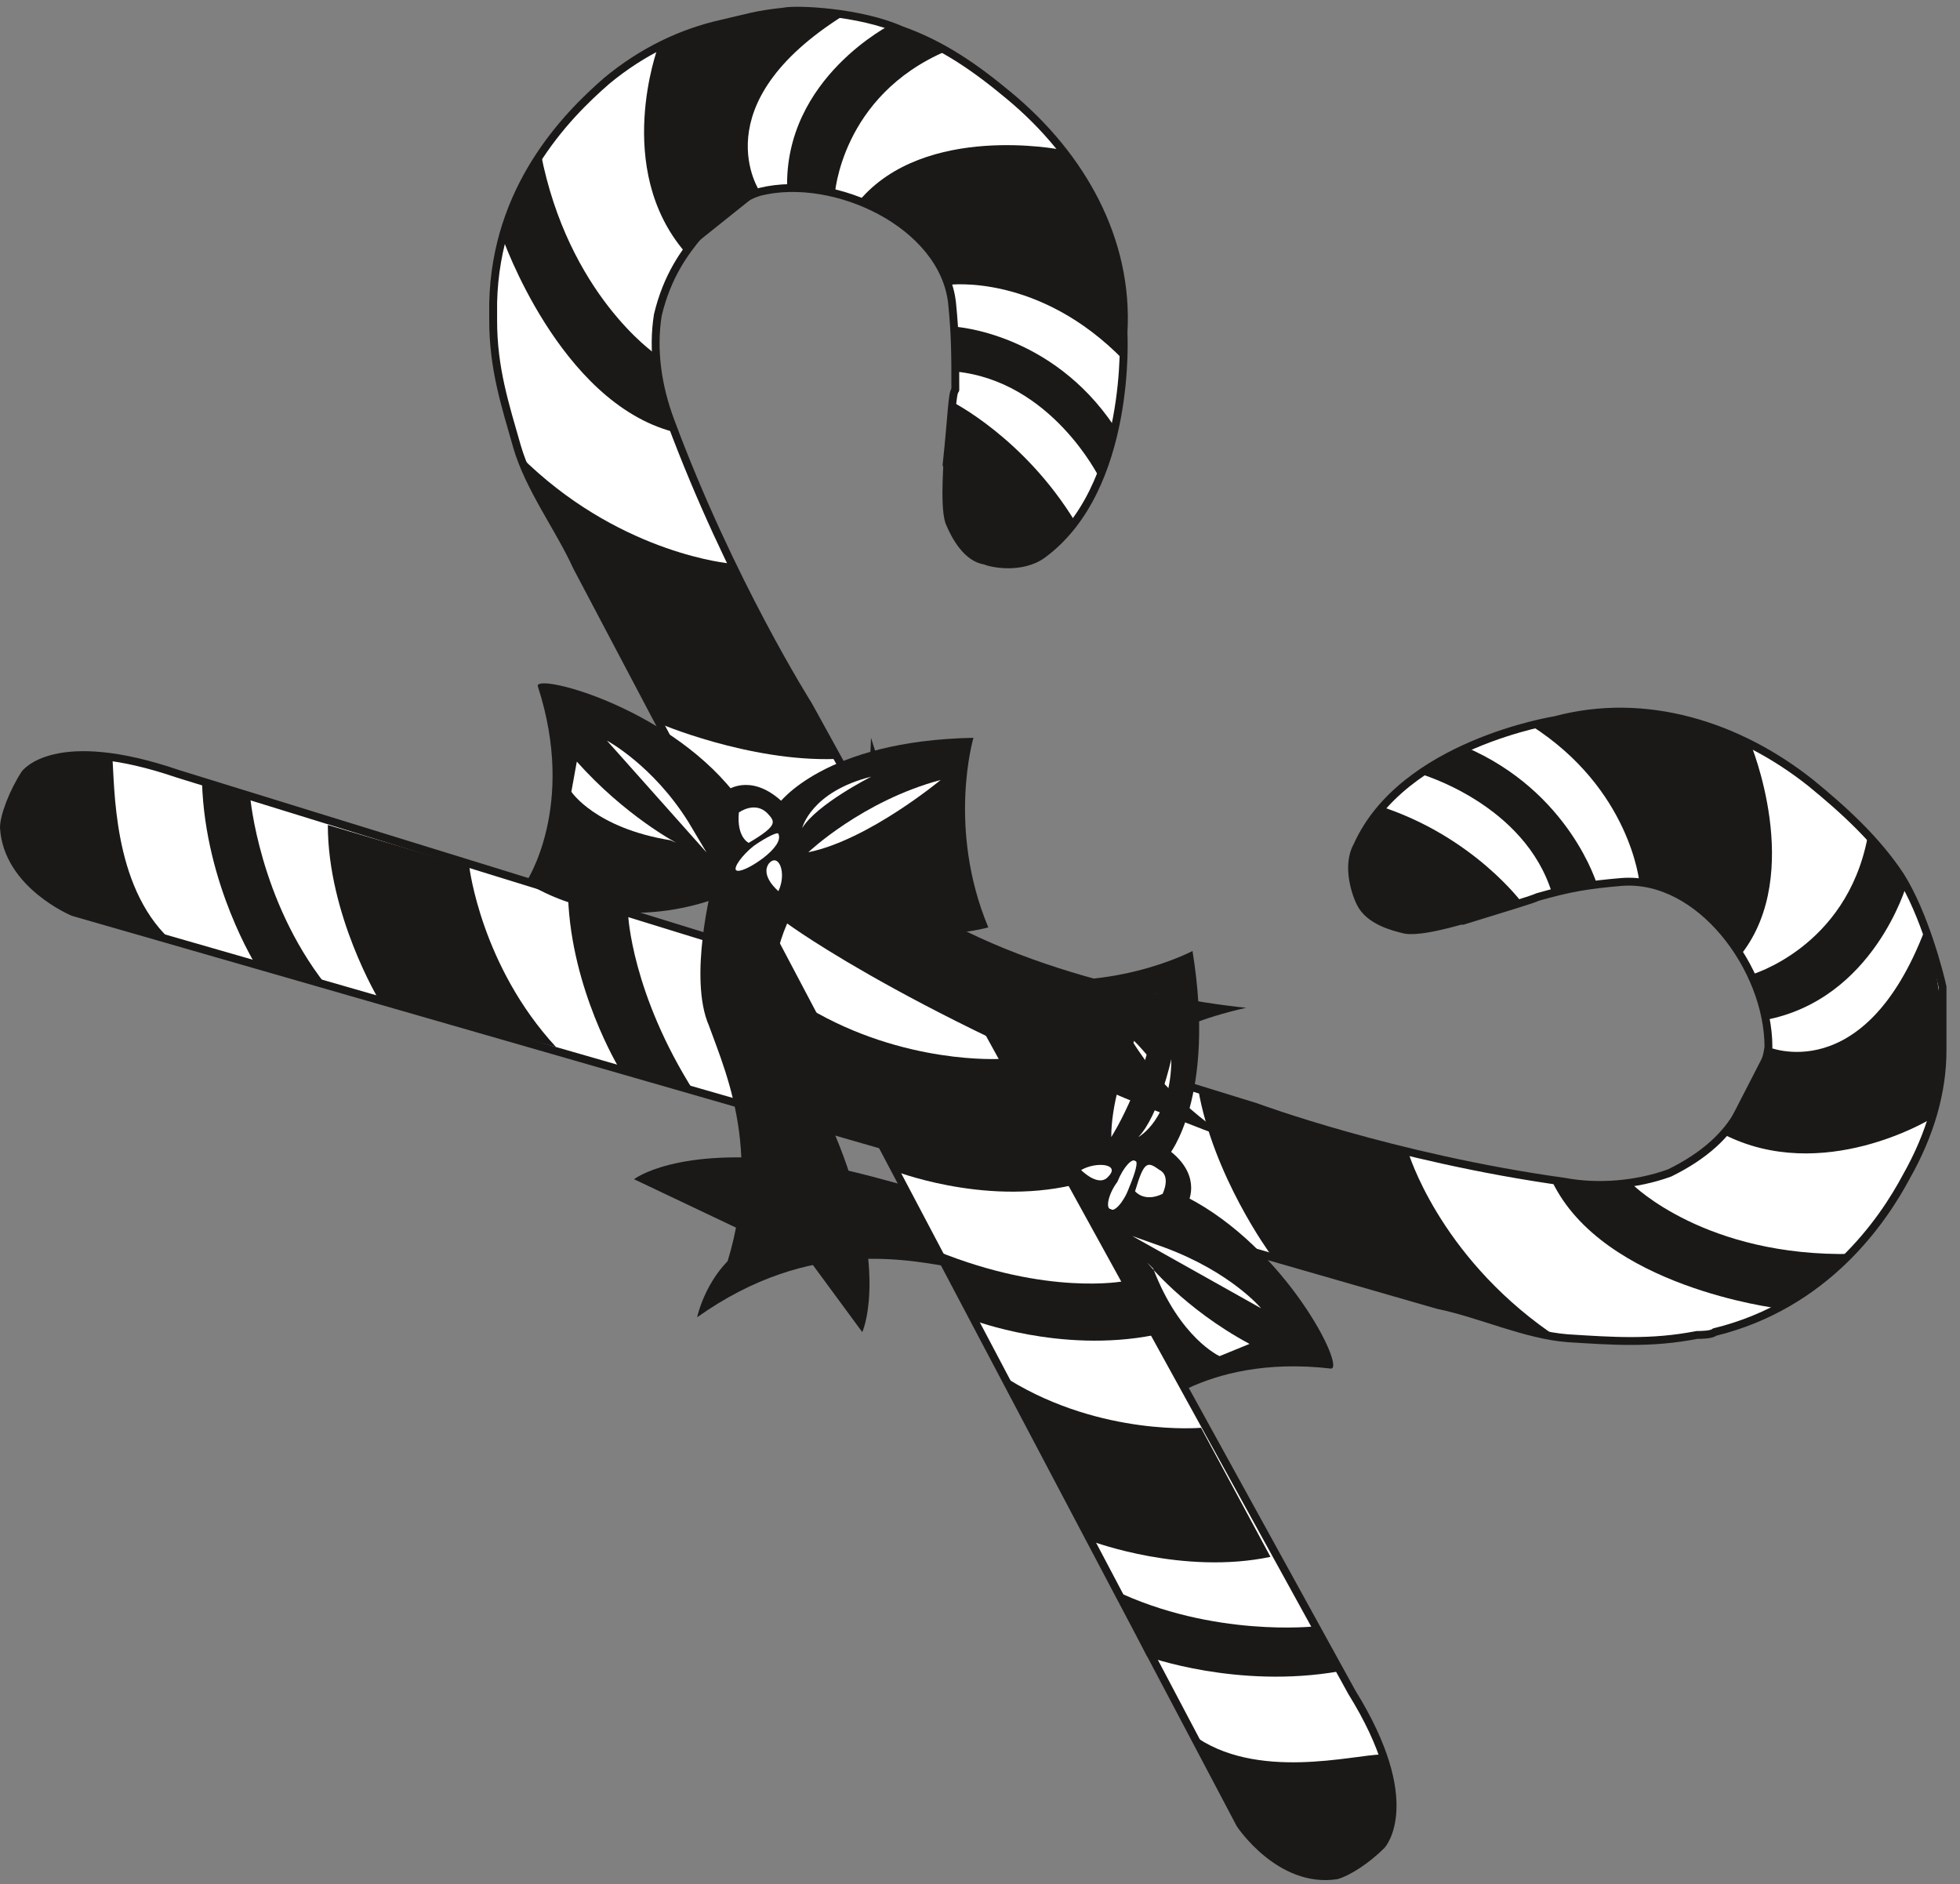 <svg xmlns="http://www.w3.org/2000/svg" xml:space="preserve" width="89.74mm" height="86.26mm" fill-rule="evenodd" stroke-linejoin="round" stroke-width="28.222" preserveAspectRatio="xMidYMid" version="1.2" viewBox="0 0 8974 8626"><rect x="0" y="0" width="8974" height="8626" fill="#808080" stroke="none"/><defs class="ClipPathGroup"><clipPath id="a" clipPathUnits="userSpaceOnUse"><path d="M0 0h8974v8626H0z"/></clipPath></defs><g class="SlideGroup"><g class="Slide" clip-path="url(#a)"><g class="Page"><g class="com.sun.star.drawing.ClosedBezierShape"><path fill="none" d="M18 3257h8877v2884H18z" class="BoundingBox"/><path fill="#FFF" d="M6584 5975c194 40 400 137 593 152 206 13 384 26 592-15 13 0 69 0 81-13 508-124 770-508 879-713 109-193 165-387 165-577v-291c-12-55-81-330-193-508-109-165-259-302-411-426-330-262-755-398-1169-287 0 0-699 109-907 576-54 97 0 234 15 262 40 81 150 109 206 122 96 15 331-69 262-41 219-68 315-96 343-109 150-43 234-56 384-69 358-28 673 397 673 756-13 96-69 205-137 302-54 97-150 193-315 274-153 56-331 69-480 41-786-109-1416-343-1416-343L815 3543c-564-193-701 0-701 0-53 81-96 193-96 246 15 262 317 387 317 387l6249 1799Z"/></g><g class="com.sun.star.drawing.ClosedBezierShape"><path fill="none" d="M4826 5234h629v395h-629z" class="BoundingBox"/><path fill="#1B1918" d="M4991 5575c-246-81-109-234-109-234 177-162 468-54 468-54 137 110 69 220 69 220-125 180-428 68-428 68Z"/><path fill="none" stroke="#1B1918" stroke-linejoin="miter" stroke-width="36" d="M4991 5575c-246-81-109-234-109-234 177-162 468-54 468-54 137 110 69 220 69 220-125 180-428 68-428 68Z"/></g><g class="com.sun.star.drawing.ClosedBezierShape"><path fill="none" d="M1501 3777h1046v1018H1501z" class="BoundingBox"/><path fill="#1B1918" d="M1501 3777c0 412 233 799 233 799l812 218c-343-371-397-824-397-824l-648-193Z"/></g><g class="com.sun.star.drawing.ClosedBezierShape"><path fill="none" d="M3343 4326h1046v1018H3343z" class="BoundingBox"/><path fill="#1B1918" d="M3343 4326c0 412 246 799 246 799l799 218c-343-371-399-824-399-824l-646-193Z"/></g><g class="com.sun.star.drawing.ClosedBezierShape"><path fill="none" d="M18 3452h759v849H18z" class="BoundingBox"/><path fill="#1B1918" d="m776 4299-440-122S33 4052 18 3790c0-53 43-166 96-247 0 0 84-124 400-81 12 137 0 590 262 837Z"/></g><g class="com.sun.star.drawing.ClosedBezierShape"><path fill="none" d="M2601 4107h579v894h-579z" class="BoundingBox"/><path fill="#1B1918" d="M2601 4107c15 425 234 784 234 784 0 13 344 109 344 109-288-453-303-812-303-812l-275-81Z"/></g><g class="com.sun.star.drawing.ClosedBezierShape"><path fill="none" d="M6190 3683h783v578h-783z" class="BoundingBox"/><path fill="#1B1918" d="m6971 4136-275 81c69-28-166 56-262 41-56-13-165-41-206-122-15-28-68-166-15-263 28-68 165-232 111-180 426 140 647 443 647 443Z"/></g><g class="com.sun.star.drawing.ClosedBezierShape"><path fill="none" d="M5486 4986h1635v1143H5486z" class="BoundingBox"/><path fill="#1B1918" d="m5816 5741 768 234c181 40 648 221 511 124-511-358-648-826-648-826l-961-287c68 398 330 755 330 755Z"/></g><g class="com.sun.star.drawing.ClosedBezierShape"><path fill="none" d="M7107 5410h1376v581H7107z" class="BoundingBox"/><path fill="#1B1918" d="M7107 5410c233 483 1032 580 1032 580 137-69 343-249 343-249-673 15-1005-316-1005-316-302 0-370-15-370-15Z"/></g><g class="com.sun.star.drawing.ClosedBezierShape"><path fill="none" d="M7888 4257h1007v1025H7888z" class="BoundingBox"/><path fill="#1B1918" d="M7889 5192c455 234 949-68 949-68 137-413-25-867-25-867-278 729-719 536-719 536l-205 399Z"/></g><g class="com.sun.star.drawing.ClosedBezierShape"><path fill="none" d="M8014 3833h716v838h-716z" class="BoundingBox"/><path fill="#1B1918" d="M8082 4670c497-94 647-618 647-618-56-98-178-219-178-219-97 508-537 631-537 631l68 206Z"/></g><g class="com.sun.star.drawing.ClosedBezierShape"><path fill="none" d="M7010 3263h1105v1105H7010z" class="BoundingBox"/><path fill="#1B1918" d="M7974 4367c287-371 41-962 41-962-550-260-1005-83-1005-83 455 290 496 717 496 717 330 69 468 328 468 328Z"/></g><g class="com.sun.star.drawing.ClosedBezierShape"><path fill="none" d="M6502 3419h812v675h-812z" class="BoundingBox"/><path fill="#1B1918" d="M6707 3419c481 205 606 633 606 633l-206 41c-124-413-605-550-605-550 96-81 205-124 205-124Z"/></g><g class="com.sun.star.drawing.ClosedBezierShape"><path fill="none" d="M924 3583h567v925H924z" class="BoundingBox"/><path fill="#1B1918" d="M925 3584c15 468 249 839 249 839l316 84c-303-387-344-855-344-855l-221-68Z"/></g><g fill="none" class="com.sun.star.drawing.ClosedBezierShape"><path d="M0 3239h8913v2920H0z" class="BoundingBox"/><path stroke="#1B1918" stroke-linejoin="miter" stroke-width="36" d="M6584 5975c194 40 400 137 593 152 206 13 384 26 592-15 13 0 69 0 81-13 508-124 770-508 879-713 109-193 165-387 165-577v-291c-12-55-81-330-193-508-109-165-259-302-411-426-330-262-755-398-1169-287 0 0-699 109-907 576-54 97 0 234 15 262 40 81 150 109 206 122 96 15 331-69 262-41 219-68 315-96 343-109 150-43 234-56 384-69 358-28 673 397 673 756-13 96-69 205-137 302-54 97-150 193-315 274-153 56-331 69-480 41-786-109-1416-343-1416-343L815 3543c-564-193-701 0-701 0-53 81-96 193-96 246 15 262 317 387 317 387l6249 1799Z"/></g><g class="com.sun.star.drawing.ClosedBezierShape"><path fill="none" d="M4591 4354h1514v2146H4591z" class="BoundingBox"/><path fill="#1B1918" d="M5432 5480c456 233 730 786 662 786-593-69-867 233-867 233-385-399-234-923-234-923l-110-233c-330-454-290-880-290-880 484 96 867-109 867-109 109 674-109 935-109 935l81 191Z"/></g><g class="com.sun.star.drawing.ClosedBezierShape"><path fill="none" d="M2903 3378h2146v2654H2903z" class="BoundingBox"/><path fill="#1B1918" d="m2903 5399 577 274c-235 97-288 358-288 358 522-371 976-261 1210-221 232 43 646-150 646-150l-371-1004c-468-521-689-1278-689-1278-13 439-122 495-122 495s206 109-15 12c-234-96-440-314-440-314 783 1263 1376 1786 1376 1786-372 263-593 29-1142-40s-742 82-742 82Z"/></g><g class="com.sun.star.drawing.ClosedBezierShape"><path fill="none" d="M5253 5781h470v429h-470z" class="BoundingBox"/><path fill="#FFF" d="M5280 5808c122 320 304 401 304 401l137-56c-303-163-468-372-468-372l27 27Z"/></g><g class="com.sun.star.drawing.ClosedBezierShape"><path fill="none" d="M5184 5659h591v332h-591z" class="BoundingBox"/><path fill="#FFF" d="M5333 5712c304 113 441 278 441 278l-590-331 149 53Z"/></g><g class="com.sun.star.drawing.ClosedBezierShape"><path fill="none" d="M5088 4547h208v661h-208z" class="BoundingBox"/><path fill="#FFF" d="M5088 5206c0-288 207-659 207-659-12 356-207 659-207 659Z"/></g><g class="com.sun.star.drawing.ClosedBezierShape"><path fill="none" d="M5212 4849h152v358h-152z" class="BoundingBox"/><path fill="#FFF" d="M5212 5206c94-97 151-357 151-357 0 276-151 357-151 357Z"/></g><g class="com.sun.star.drawing.ClosedBezierShape"><path fill="none" d="M5073 5313h132v228h-132z" class="BoundingBox"/><path fill="#FFF" d="M5169 5439c29-69 44-123 29-123-13-15-54 25-82 95-42 56-56 125-29 125 12 15 57-28 82-97Z"/></g><g class="com.sun.star.drawing.ClosedBezierShape"><path fill="none" d="M4950 5333h142v72h-142z" class="BoundingBox"/><path fill="#FFF" d="M4950 5357c69-40 180-28 126 28-44 56-126-28-126-28Z"/></g><g class="com.sun.star.drawing.ClosedBezierShape"><path fill="none" d="M5197 5332h142v151h-142z" class="BoundingBox"/><path fill="#FFF" d="M5197 5454c41-138 56-138 111-98 56 28 15 110 15 110-85 41-126-12-126-12Z"/></g><g class="com.sun.star.drawing.ClosedBezierShape"><path fill="none" d="M2258 49h4120v8542H2258z" class="BoundingBox"/><path fill="#FFF" d="M2641 2595c-81-178-218-358-274-551-54-190-109-356-109-577v-81c12-523 330-851 520-1016 165-137 346-221 524-261 125-28 150-41 287-56 56-12 346 0 536 84 193 68 346 177 496 302 330 274 548 658 523 1084 0 0 41 714-371 1016-96 69-234 41-262 28-83-12-137-109-165-177-28-84 0-331-12-262 25-234 25-330 40-343 0-165 0-249-15-399-41-358-536-592-879-508-96 28-178 109-275 193-69 82-150 191-193 371-26 163 0 328 56 480 275 742 633 1306 633 1306l2488 4519c315 508 137 701 137 701-69 69-152 122-206 138-261 40-442-234-442-234L2641 2595Z"/></g><g class="com.sun.star.drawing.ClosedBezierShape"><path fill="none" d="M3250 3594h422v627h-422z" class="BoundingBox"/><path fill="#1B1918" d="M3358 4081c123 233 248 55 248 55 124-209-41-456-41-456-138-124-235-41-235-41-152 166 28 442 28 442Z"/><path fill="none" stroke="#1B1918" stroke-linejoin="miter" stroke-width="36" d="M3358 4081c123 233 248 55 248 55 124-209-41-456-41-456-138-124-235-41-235-41-152 166 28 442 28 442Z"/></g><g class="com.sun.star.drawing.ClosedBezierShape"><path fill="none" d="M4619 6317h1199v838H4619z" class="BoundingBox"/><path fill="#1B1918" d="M5817 7128c-399 84-811-69-811-69l-386-742c426 261 879 220 879 220l318 591Z"/></g><g class="com.sun.star.drawing.ClosedBezierShape"><path fill="none" d="M3701 4614h1211v844H3701z" class="BoundingBox"/><path fill="#1B1918" d="M4911 5426c-414 96-827-69-827-69l-383-742c439 261 879 233 879 233l331 578Z"/></g><g class="com.sun.star.drawing.ClosedBezierShape"><path fill="none" d="M5458 7940h918v651h-918z" class="BoundingBox"/><path fill="#1B1918" d="m5458 7940 218 412s181 274 443 234c54-16 138-69 207-138 0 0 109-124 0-415-125 0-578 125-868-93Z"/></g><g class="com.sun.star.drawing.ClosedBezierShape"><path fill="none" d="M4290 5728h993v412h-993z" class="BoundingBox"/><path fill="#1B1918" d="M5282 6113c-428 84-827-69-827-69 0 16-165-316-165-316 508 206 855 138 855 138l137 247Z"/></g><g class="com.sun.star.drawing.ClosedBezierShape"><path fill="none" d="M4333 1839h601v747h-601z" class="BoundingBox"/><path fill="#1B1918" d="m4358 1839-25 289c12-69-14 179 12 263 28 68 82 165 167 177 27 13 165 41 261-27 70-41 192-206 151-150-235-387-566-552-566-552Z"/></g><g class="com.sun.star.drawing.ClosedBezierShape"><path fill="none" d="M2390 2105h1435v1372H2390z" class="BoundingBox"/><path fill="#1B1918" d="m3013 3310-372-715c-81-165-342-591-218-467 440 411 920 452 920 452l481 895c-397 13-811-165-811-165Z"/></g><g class="com.sun.star.drawing.ClosedBezierShape"><path fill="none" d="M2299 701h784v1277h-784z" class="BoundingBox"/><path fill="#1B1918" d="M3082 1977c-522-138-783-893-783-893 40-152 177-383 177-383 125 646 525 920 525 920 40 287 81 356 81 356Z"/></g><g class="com.sun.star.drawing.ClosedBezierShape"><path fill="none" d="M2949 58h920v1098h-920z" class="BoundingBox"/><path fill="#1B1918" d="M3136 1154c-329-384-124-936-124-936C3384 0 3867 68 3867 68c-661 412-387 811-387 811l-344 275Z"/></g><g class="com.sun.star.drawing.ClosedBezierShape"><path fill="none" d="M3604 109h732v784h-732z" class="BoundingBox"/><path fill="#1B1918" d="M3604 864c-14-509 481-755 481-755 109 40 261 124 249 124-484 206-512 659-512 659l-218-28Z"/></g><g class="com.sun.star.drawing.ClosedBezierShape"><path fill="none" d="M3934 665h1220v986H3934z" class="BoundingBox"/><path fill="#1B1918" d="M3934 919c302-357 921-234 921-234 371 481 290 964 290 964-388-399-799-345-799-345-125-304-412-385-412-385Z"/></g><g class="com.sun.star.drawing.ClosedBezierShape"><path fill="none" d="M4374 1496h728v690h-728z" class="BoundingBox"/><path fill="#1B1918" d="M5101 1951c-287-428-727-455-727-455v205c440 43 658 484 658 484 56-112 69-234 69-234Z"/></g><g class="com.sun.star.drawing.ClosedBezierShape"><path fill="none" d="M5100 7279h1033v399H5100z" class="BoundingBox"/><path fill="#1B1918" d="M6132 7652c-468 82-880-68-880-68l-152-304c454 219 923 166 923 166l109 206Z"/></g><g fill="none" class="com.sun.star.drawing.ClosedBezierShape"><path d="M2240 31h4156v8578H2240z" class="BoundingBox"/><path stroke="#1B1918" stroke-linejoin="miter" stroke-width="36" d="M2641 2595c-81-178-218-358-274-551-54-190-109-356-109-577v-81c12-523 330-851 520-1016 165-137 346-221 524-261 125-28 150-41 287-56 56-12 346 0 536 84 193 68 346 177 496 302 330 274 548 658 523 1084 0 0 41 714-371 1016-96 69-234 41-262 28-83-12-137-109-165-177-28-84 0-331-12-262 25-234 25-330 40-343 0-165 0-249-15-399-41-358-536-592-879-508-96 28-178 109-275 193-69 82-150 191-193 371-26 163 0 328 56 480 275 742 633 1306 633 1306l2488 4519c315 508 137 701 137 701-69 69-152 122-206 138-261 40-442-234-442-234L2641 2595Z"/></g><g class="com.sun.star.drawing.ClosedBezierShape"><path fill="none" d="M2408 3129h2118v1151H2408z" class="BoundingBox"/><path fill="#1B1918" d="M3358 3625c-317-397-923-548-895-481 178 550-55 896-55 896 467 287 950 41 950 41l247 56c509 231 920 109 920 109-190-455-68-868-68-868-687 13-893 303-893 303l-206-56Z"/></g><g class="com.sun.star.drawing.ClosedBezierShape"><path fill="none" d="M3207 4051h2501v2049H3207z" class="BoundingBox"/><path fill="#1B1918" d="m3948 6099-385-523c-56 248-289 358-289 358 246-592 56-1005-28-1238-96-219 15-645 15-645l1045 152c617 343 1400 411 1400 411-424 97-452 219-452 219s-152-178-15 15c140 206 399 372 399 372-1401-524-2034-992-2034-992-178 414 96 592 275 1114 178 523 69 757 69 757Z"/></g><g class="com.sun.star.drawing.ClosedBezierShape"><path fill="none" d="M2616 3487h483v374h-483z" class="BoundingBox"/><path fill="#FFF" d="M3069 3847c-344-56-453-222-453-222l25-138c222 249 456 372 456 372l-28-12Z"/></g><g class="com.sun.star.drawing.ClosedBezierShape"><path fill="none" d="M2779 3391h457v513h-457z" class="BoundingBox"/><path fill="#FFF" d="M3151 3762c-163-260-372-371-372-371l456 512-84-141Z"/></g><g class="com.sun.star.drawing.ClosedBezierShape"><path fill="none" d="M3701 3571h607v332h-607z" class="BoundingBox"/><path fill="#FFF" d="M3701 3902c275-56 606-331 606-331-359 96-606 331-606 331Z"/></g><g class="com.sun.star.drawing.ClosedBezierShape"><path fill="none" d="M3673 3556h317v237h-317z" class="BoundingBox"/><path fill="#FFF" d="M3673 3791c68-110 316-235 316-235-276 69-316 235-316 235Z"/></g><g class="com.sun.star.drawing.ClosedBezierShape"><path fill="none" d="M3368 3815h201v173h-201z" class="BoundingBox"/><path fill="#FFF" d="M3451 3873c57-40 113-67 113-55 13 28-15 68-69 110-57 43-112 68-125 56-12-13 28-69 81-111Z"/></g><g class="com.sun.star.drawing.ClosedBezierShape"><path fill="none" d="M3508 3939h74v143h-74z" class="BoundingBox"/><path fill="#FFF" d="M3564 4080c40-85 0-178-44-126-40 57 44 126 44 126Z"/></g><g class="com.sun.star.drawing.ClosedBezierShape"><path fill="none" d="M3382 3697h158v164h-158z" class="BoundingBox"/><path fill="#FFF" d="M3428 3859c138-82 122-97 82-139-57-52-127 0-127 0-11 114 45 139 45 139Z"/></g></g></g></g></svg>
